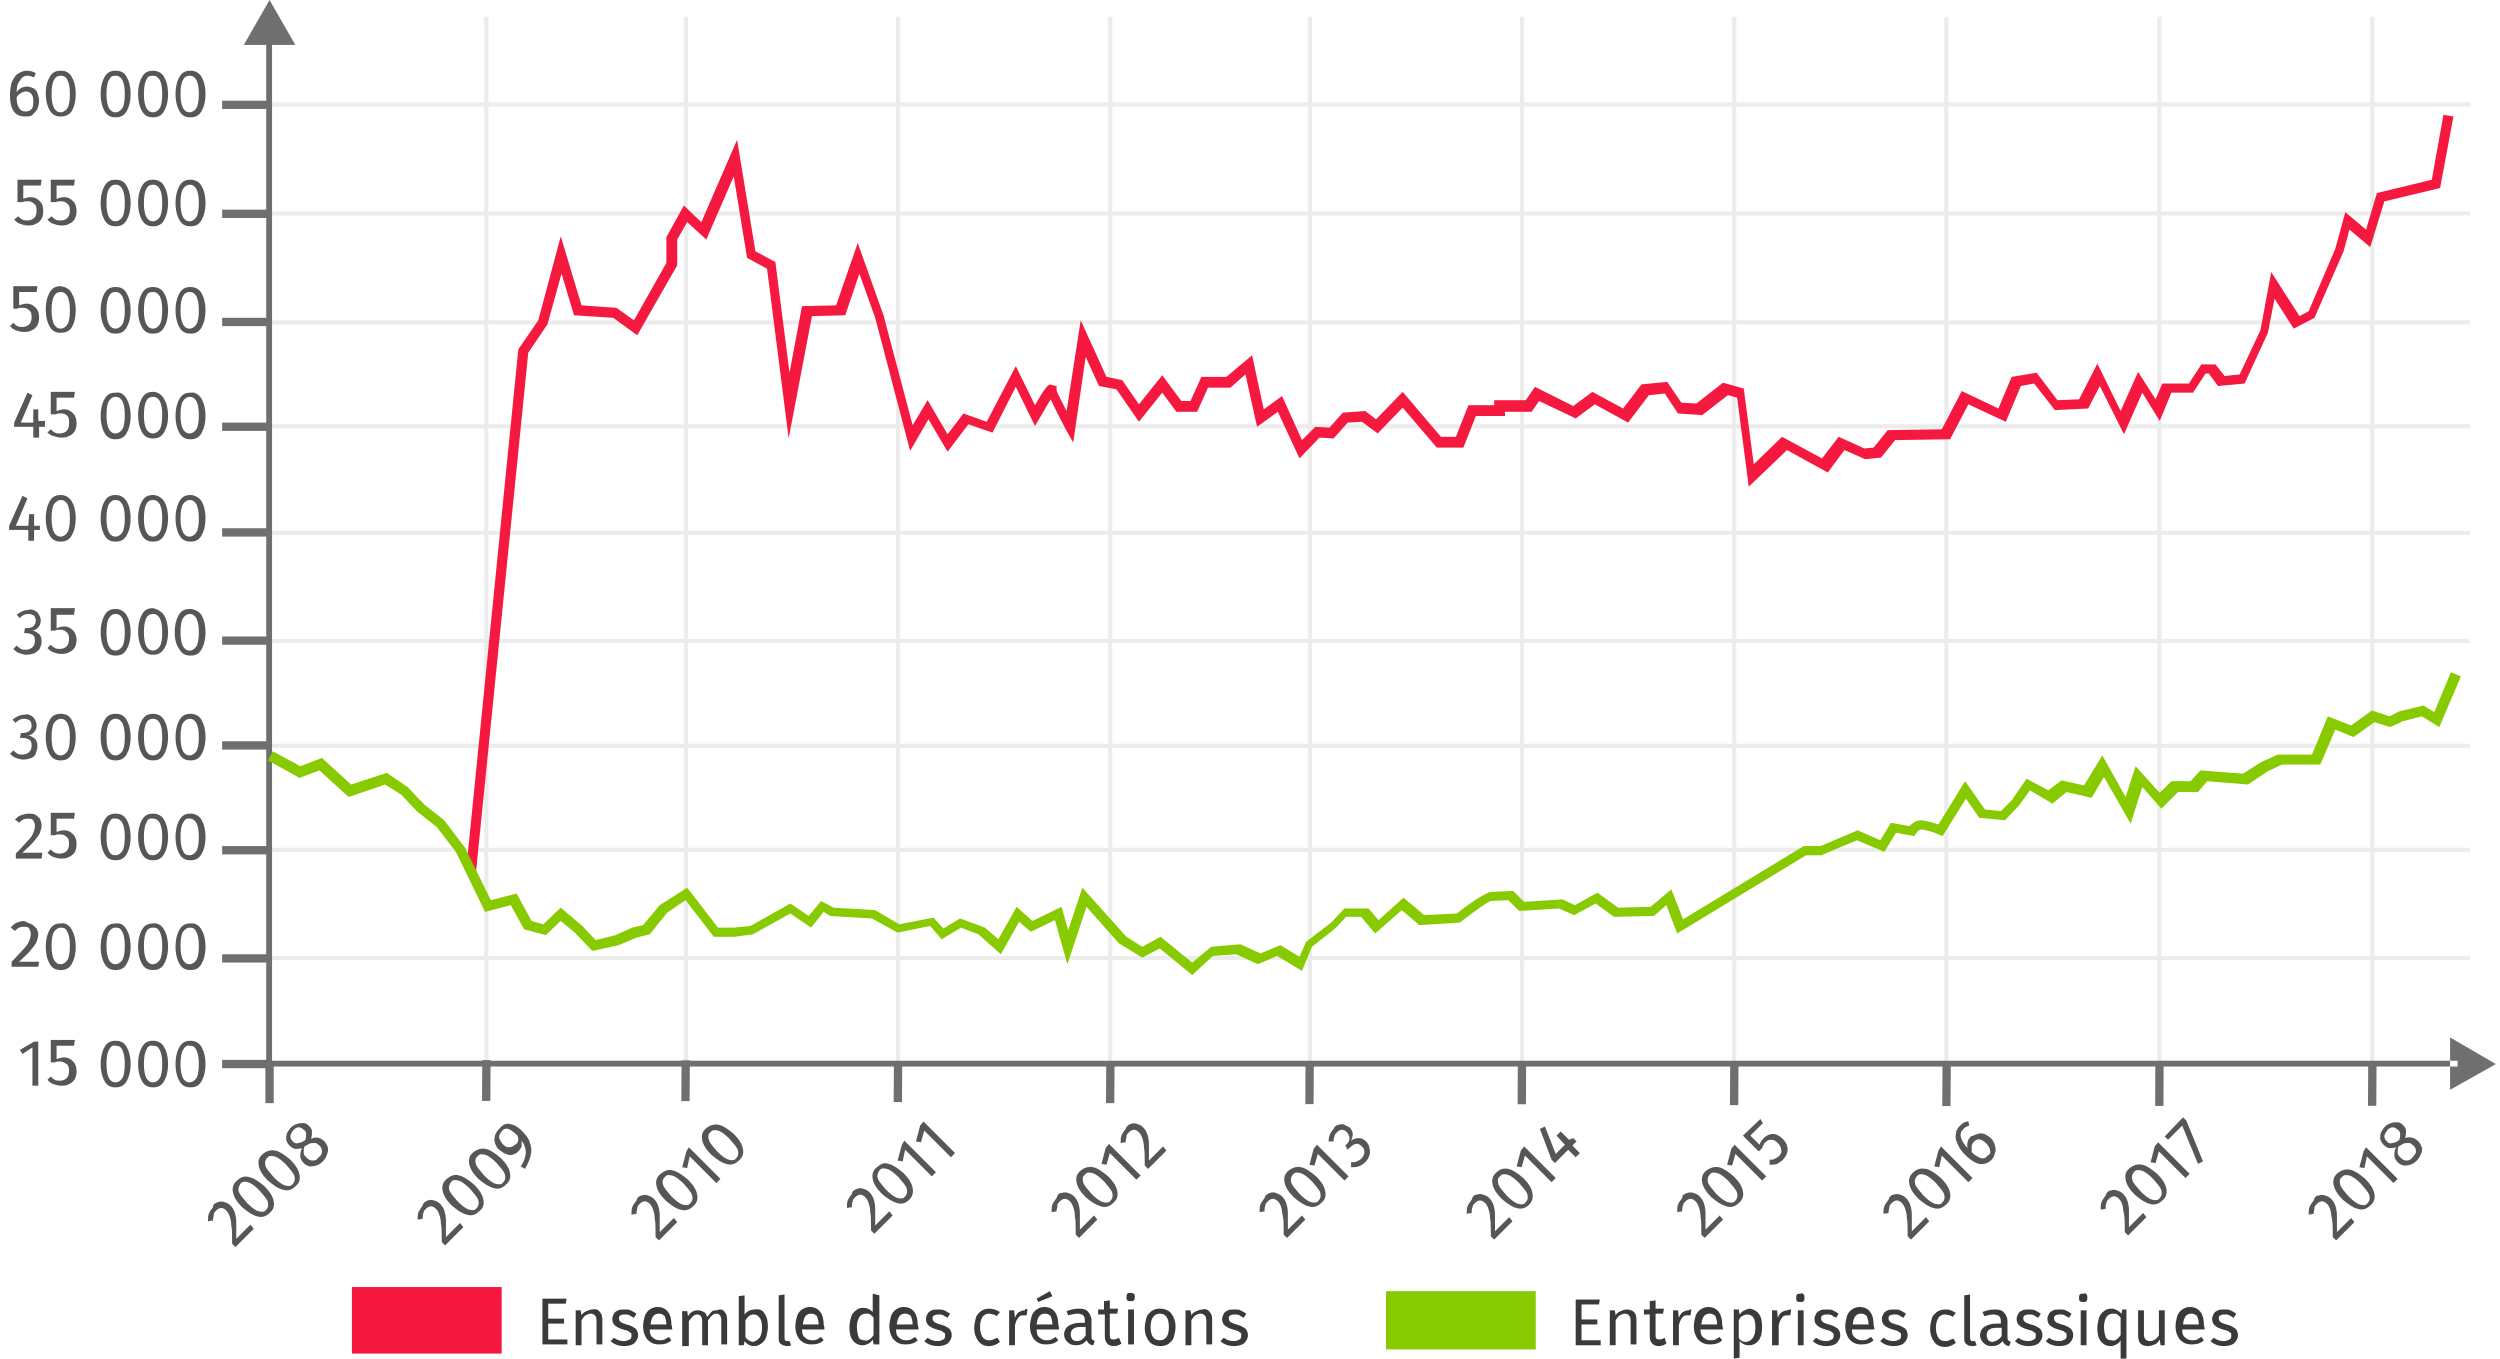 <svg xmlns="http://www.w3.org/2000/svg" viewBox="0 0 300.5 163.3" enable-background="new 0 0 300.5 163.3"><style type="text/css">.st0{fill:#ECECED;} .st1{fill:#565655;} .st2{fill:#6E6F6E;} .st3{fill:#F51940;} .st4{fill:#3A3A39;} .st5{fill:#87CA00;}</style><path d="M58.2 2h.5v125.8h-.5zM82.2 2h.5v125.8h-.5zM107.7 2h.5v125.8h-.5zM133.2 2h.5v125.8h-.5zM157.2 2h.5v125.8h-.5zM182.7 2h.5v125.8h-.5zM208.2 2h.5v125.8h-.5zM233.7 2h.5v125.8h-.5zM259.3 2h.5v125.8h-.5zM284.9 2h.5v125.8h-.5zM32.4 114.9h264.5v.5H32.4zM32.4 101.9h264.5v.5H32.4zM32.4 89.4h264.5v.5H32.4zM32.4 76.8h264.5v.5H32.4zM32.4 63.8h264.5v.5H32.4zM32.4 51h264.5v.5H32.4zM32.4 38.5h264.5v.5H32.4zM32.4 25.4h264.5v.5H32.4zM32.4 12.3h264.5v.5H32.4z" class="st0"/><path d="M4.6 125.1v5.4h-.7v-4.6l-1.2.8-.3-.5 1.7-1h.5zM8.9 125.7H6.8v1.6c.3-.1.6-.2.9-.2.5 0 .8.2 1.1.5.3.3.4.7.4 1.2 0 .4-.1.7-.2.9-.2.3-.4.5-.7.6-.3.2-.6.2-1 .2-.3 0-.6-.1-.9-.2s-.5-.3-.7-.5l.4-.4c.2.2.3.3.5.4.2.1.4.1.6.1.3 0 .6-.1.8-.3s.3-.5.3-.9-.1-.7-.3-.8-.4-.3-.7-.3c-.1 0-.3 0-.4 0-.1 0-.2.1-.4.1h-.4V125H9l-.1.7zM15.2 125.8c.3.5.5 1.2.5 2.1 0 .9-.2 1.6-.5 2.1s-.7.7-1.3.7c-.6 0-1-.2-1.3-.7-.3-.5-.5-1.2-.5-2.1 0-.9.2-1.6.5-2.1s.7-.7 1.3-.7c.6 0 1 .2 1.3.7zm-2.1.4c-.2.3-.3.9-.3 1.7 0 .8.1 1.3.3 1.7.2.3.4.5.8.5.3 0 .6-.2.8-.5.2-.3.3-.9.3-1.7 0-.8-.1-1.3-.3-1.7s-.4-.5-.8-.5c-.4-.1-.6.1-.8.5zM19.7 125.8c.3.5.5 1.2.5 2.1 0 .9-.2 1.6-.5 2.1s-.7.7-1.3.7c-.6 0-1-.2-1.3-.7-.3-.5-.5-1.2-.5-2.1 0-.9.2-1.6.5-2.1s.7-.7 1.3-.7c.5 0 1 .2 1.3.7zm-2.1.4c-.2.3-.3.9-.3 1.7 0 .8.1 1.3.3 1.7.2.3.4.5.8.5.3 0 .6-.2.8-.5.2-.3.3-.9.3-1.7 0-.8-.1-1.3-.3-1.7s-.4-.5-.8-.5c-.4-.1-.7.1-.8.5zM24.2 125.8c.3.5.5 1.2.5 2.1 0 .9-.2 1.6-.5 2.1s-.7.7-1.3.7c-.6 0-1-.2-1.3-.7-.3-.5-.5-1.2-.5-2.1 0-.9.2-1.6.5-2.1s.7-.7 1.3-.7c.5 0 1 .2 1.3.7zm-2.2.4c-.2.3-.3.9-.3 1.7 0 .8.1 1.3.3 1.7.2.3.4.5.8.5.3 0 .6-.2.8-.5.2-.3.3-.9.3-1.7 0-.8-.1-1.3-.3-1.7s-.4-.5-.8-.5c-.3-.1-.6.1-.8.5zM3.8 111.1c.2.1.4.3.6.5.1.2.2.5.2.7 0 .3-.1.6-.2.9s-.4.6-.7 1-.8.8-1.4 1.4h2.4l-.1.6H1.4v-.6c.7-.7 1.2-1.3 1.5-1.6.3-.3.5-.6.6-.9s.2-.5.2-.8c0-.3-.1-.5-.2-.7s-.4-.2-.6-.2c-.2 0-.4 0-.6.1s-.3.2-.5.4l-.5-.4c.2-.3.5-.5.7-.6.3-.1.6-.2.9-.2.4.2.6.3.9.4zM8.6 111.7c.3.5.5 1.2.5 2.1 0 .9-.2 1.6-.5 2.1s-.7.7-1.3.7c-.6 0-1-.2-1.3-.7-.3-.5-.5-1.2-.5-2.1 0-.9.2-1.6.5-2.1s.7-.7 1.3-.7c.6-.1 1 .2 1.3.7zm-2.1.3c-.2.3-.3.9-.3 1.7 0 .8.1 1.3.3 1.7.2.3.4.5.8.5.3 0 .6-.2.8-.5.2-.3.3-.9.3-1.7 0-.8-.1-1.3-.3-1.7s-.4-.5-.8-.5c-.3 0-.6.2-.8.5zM15.2 111.7c.3.5.5 1.2.5 2.1 0 .9-.2 1.6-.5 2.1s-.7.7-1.3.7c-.6 0-1-.2-1.3-.7-.3-.5-.5-1.2-.5-2.1 0-.9.2-1.6.5-2.1s.7-.7 1.3-.7c.6-.1 1 .2 1.3.7zm-2.1.3c-.2.3-.3.9-.3 1.7 0 .8.1 1.3.3 1.7.2.3.4.5.8.5.3 0 .6-.2.8-.5.2-.3.3-.9.3-1.7 0-.8-.1-1.3-.3-1.7s-.4-.5-.8-.5-.6.2-.8.5zM19.7 111.7c.3.5.5 1.2.5 2.1 0 .9-.2 1.6-.5 2.1s-.7.7-1.3.7c-.6 0-1-.2-1.3-.7-.3-.5-.5-1.2-.5-2.1 0-.9.2-1.6.5-2.1s.7-.7 1.3-.7c.5-.1 1 .2 1.3.7zm-2.1.3c-.2.3-.3.9-.3 1.7 0 .8.1 1.3.3 1.7.2.3.4.5.8.5.3 0 .6-.2.8-.5.2-.3.3-.9.3-1.7 0-.8-.1-1.3-.3-1.7s-.4-.5-.8-.5-.7.2-.8.5zM24.2 111.7c.3.5.5 1.2.5 2.1 0 .9-.2 1.6-.5 2.1s-.7.7-1.3.7c-.6 0-1-.2-1.3-.7-.3-.5-.5-1.2-.5-2.1 0-.9.2-1.6.5-2.1s.7-.7 1.3-.7c.5-.1 1 .2 1.3.7zm-2.2.3c-.2.3-.3.9-.3 1.7 0 .8.1 1.3.3 1.7.2.3.4.5.8.5.3 0 .6-.2.8-.5.2-.3.3-.9.3-1.7 0-.8-.1-1.3-.3-1.7s-.4-.5-.8-.5c-.3 0-.6.2-.8.5zM4.2 97.9c.2.1.4.3.6.5.1.3.2.5.2.8 0 .3-.1.6-.2.9-.1.3-.4.6-.7 1s-.8.8-1.4 1.4h2.4l-.1.7H1.9v-.6c.7-.7 1.2-1.3 1.5-1.6s.5-.6.6-.9c.1-.3.2-.5.2-.8 0-.3-.1-.5-.2-.7-.2-.2-.4-.2-.6-.2-.2 0-.4 0-.6.1s-.3.2-.5.4l-.5-.4c.2-.2.4-.4.7-.5.3-.1.6-.2.9-.2.3 0 .6 0 .8.1zM8.9 98.4H6.8v1.6c.3-.1.6-.2.9-.2.5 0 .8.2 1.1.5.3.3.4.7.4 1.2 0 .4-.1.7-.2.9s-.4.5-.7.6c-.3.2-.6.2-1 .2-.3 0-.6-.1-.9-.2-.3-.1-.5-.3-.7-.5l.4-.4c.2.2.3.3.5.4.2.1.4.1.6.1.3 0 .6-.1.8-.3.2-.2.3-.5.3-.9s-.1-.7-.3-.8c-.2-.2-.4-.3-.7-.3-.1 0-.3 0-.4 0-.1 0-.2.1-.4.1h-.4v-2.7H9l-.1.7zM15.2 98.5c.3.5.5 1.2.5 2.1 0 .9-.2 1.6-.5 2.1s-.7.7-1.3.7c-.6 0-1-.2-1.3-.7-.3-.5-.5-1.2-.5-2.1 0-.9.2-1.6.5-2.1s.7-.7 1.3-.7c.6 0 1 .2 1.3.7zm-2.1.4c-.2.3-.3.9-.3 1.7 0 .8.1 1.3.3 1.7s.4.5.8.5c.3 0 .6-.2.8-.5s.3-.9.3-1.7c0-.8-.1-1.3-.3-1.7-.2-.3-.4-.5-.8-.5-.4-.1-.6.1-.8.5zM19.7 98.5c.3.5.5 1.2.5 2.1 0 .9-.2 1.6-.5 2.1s-.7.7-1.3.7c-.6 0-1-.2-1.3-.7-.3-.5-.5-1.2-.5-2.1 0-.9.2-1.6.5-2.1s.7-.7 1.3-.7c.5 0 1 .2 1.3.7zm-2.1.4c-.2.3-.3.9-.3 1.7 0 .8.1 1.3.3 1.7s.4.5.8.5c.3 0 .6-.2.8-.5s.3-.9.3-1.7c0-.8-.1-1.3-.3-1.7-.2-.3-.4-.5-.8-.5-.4-.1-.7.1-.8.5zM24.2 98.5c.3.5.5 1.2.5 2.1 0 .9-.2 1.6-.5 2.1s-.7.7-1.3.7c-.6 0-1-.2-1.3-.7-.3-.5-.5-1.2-.5-2.1 0-.9.2-1.6.5-2.1s.7-.7 1.3-.7c.5 0 1 .2 1.3.7zm-2.2.4c-.2.3-.3.9-.3 1.7 0 .8.1 1.3.3 1.7s.4.5.8.5c.3 0 .6-.2.8-.5s.3-.9.3-1.7c0-.8-.1-1.3-.3-1.7-.2-.3-.4-.5-.8-.5-.3-.1-.6.1-.8.5zM3.7 86c.2.1.4.3.5.5.1.2.2.4.2.7 0 .3-.1.6-.3.8-.2.2-.4.4-.8.4.4 0 .6.2.9.4.2.2.3.5.3.9 0 .3-.1.6-.2.8 0 .3-.3.5-.5.6-.3.1-.6.2-1 .2-.3 0-.6-.1-.9-.2-.3-.1-.5-.3-.7-.5l.4-.4c.2.2.4.3.5.4.2.1.4.1.6.1.3 0 .6-.1.8-.3.2-.2.3-.4.3-.8s-.1-.6-.3-.7c-.2-.1-.4-.2-.8-.2h-.3l.1-.6h.3c.3 0 .5-.1.7-.2.2-.2.3-.4.3-.7 0-.3-.1-.4-.2-.6-.2-.1-.4-.2-.6-.2-.2 0-.4 0-.6.1-.2.1-.4.2-.5.4l-.4-.4c.5-.4 1-.6 1.5-.6.2-.1.5 0 .7.1zM8.6 86.5c.3.5.5 1.2.5 2.1s-.2 1.6-.5 2.1-.7.7-1.3.7c-.6 0-1-.2-1.3-.7-.3-.5-.5-1.2-.5-2.1s.2-1.6.5-2.1.7-.7 1.3-.7c.6 0 1 .2 1.3.7zm-2.1.4c-.2.3-.3.9-.3 1.7s.1 1.3.3 1.7c.2.3.4.5.8.5.3 0 .6-.2.8-.5.2-.3.3-.9.3-1.7 0-.8-.1-1.3-.3-1.7-.2-.3-.4-.5-.8-.5-.3 0-.6.2-.8.5zM15.2 86.5c.3.5.5 1.2.5 2.1s-.2 1.6-.5 2.1-.7.7-1.3.7c-.6 0-1-.2-1.3-.7-.3-.5-.5-1.2-.5-2.1s.2-1.6.5-2.1.7-.7 1.3-.7c.6 0 1 .2 1.3.7zm-2.1.4c-.2.3-.3.9-.3 1.7s.1 1.3.3 1.7c.2.3.4.5.8.5.3 0 .6-.2.8-.5.2-.3.3-.9.3-1.7 0-.8-.1-1.3-.3-1.7-.2-.3-.4-.5-.8-.5s-.6.2-.8.5zM19.7 86.5c.3.5.5 1.2.5 2.1s-.2 1.6-.5 2.1-.7.7-1.3.7c-.6 0-1-.2-1.3-.7-.3-.5-.5-1.2-.5-2.1s.2-1.6.5-2.1.7-.7 1.3-.7c.5 0 1 .2 1.3.7zm-2.1.4c-.2.3-.3.9-.3 1.7s.1 1.3.3 1.7c.2.3.4.5.8.5.3 0 .6-.2.8-.5.2-.3.3-.9.3-1.7 0-.8-.1-1.3-.3-1.7-.2-.3-.4-.5-.8-.5s-.7.2-.8.5zM24.2 86.5c.3.5.5 1.2.5 2.1s-.2 1.6-.5 2.1-.7.7-1.3.7c-.6 0-1-.2-1.3-.7-.3-.5-.5-1.2-.5-2.1s.2-1.6.5-2.1.7-.7 1.3-.7c.5 0 1 .2 1.3.7zm-2.2.4c-.2.3-.3.9-.3 1.7s.1 1.3.3 1.7c.2.3.4.5.8.5.3 0 .6-.2.8-.5.2-.3.3-.9.3-1.7 0-.8-.1-1.3-.3-1.7-.2-.3-.4-.5-.8-.5-.3 0-.6.2-.8.5zM4.2 73.4c.2.1.4.3.5.5.1.2.2.4.2.7 0 .3-.1.6-.3.8-.2.2-.4.4-.8.4.4 0 .6.2.9.4.2.2.3.5.3.9 0 .3-.1.6-.2.8-.1.3-.4.4-.6.6-.3.1-.6.2-1 .2-.3 0-.6-.1-.9-.2-.3-.1-.5-.3-.7-.5l.4-.4c.2.2.4.3.5.4.2.1.4.1.6.1.3 0 .6-.1.8-.3.2-.2.3-.4.3-.8s-.1-.6-.3-.7c-.2-.1-.4-.2-.8-.2h-.2l.1-.6h.3c.3 0 .5-.1.7-.2.2-.2.3-.4.3-.7 0-.3-.1-.4-.2-.6-.2-.1-.4-.2-.6-.2-.2 0-.4 0-.6.1-.2.1-.4.2-.5.4l-.4-.4c.5-.4 1-.6 1.5-.6.2-.1.5 0 .7.1zM8.9 73.9H6.8v1.6c.3-.1.6-.2.9-.2.5 0 .8.2 1.1.5.2.2.4.6.4 1.1 0 .4-.1.7-.2.9-.2.3-.4.5-.7.6-.3.2-.6.2-1 .2-.3 0-.6-.1-.9-.2-.3-.1-.5-.3-.7-.5l.4-.4c.2.2.3.3.5.4s.4.1.6.1c.3 0 .6-.1.8-.3.2-.2.3-.5.3-.9s-.1-.7-.3-.8c-.2-.2-.4-.3-.7-.3-.1 0-.3 0-.4 0-.1 0-.2.1-.4.1h-.4v-2.7H9l-.1.8zM15.2 73.9c.3.5.5 1.2.5 2.1s-.2 1.6-.5 2.1-.7.7-1.3.7c-.6 0-1-.2-1.3-.7-.3-.5-.5-1.2-.5-2.1s.2-1.6.5-2.1.7-.7 1.3-.7c.6 0 1 .3 1.3.7zm-2.1.4c-.2.3-.3.9-.3 1.7s.1 1.3.3 1.7c.2.3.4.5.8.5.3 0 .6-.2.8-.5.2-.3.3-.9.3-1.7 0-.8-.1-1.3-.3-1.7-.2-.3-.4-.5-.8-.5s-.6.2-.8.5zM19.7 73.9c.3.5.5 1.2.5 2.1s-.2 1.6-.5 2c-.3.5-.7.7-1.3.7-.6 0-1-.2-1.3-.7-.3-.5-.5-1.2-.5-2.1s.2-1.6.5-2.1.7-.7 1.3-.7c.5.1 1 .4 1.3.8zm-2.1.4c-.2.3-.3.9-.3 1.7s.1 1.3.3 1.7c.2.3.4.5.8.5.3 0 .6-.2.8-.5.2-.3.3-.9.3-1.7 0-.8-.1-1.3-.3-1.7-.2-.3-.4-.5-.8-.5s-.7.2-.8.5zM24.2 73.9c.3.5.5 1.2.5 2.1s-.2 1.6-.5 2.1-.7.7-1.3.7c-.6 0-1-.2-1.3-.7-.4-.5-.6-1.2-.6-2.1s.2-1.6.5-2.1.7-.7 1.3-.7c.6 0 1.1.3 1.4.7zm-2.2.4c-.2.3-.3.9-.3 1.7s.1 1.3.3 1.7c.2.3.4.5.8.5.3 0 .6-.2.8-.5.2-.3.3-.9.3-1.7 0-.8-.1-1.3-.3-1.7-.2-.3-.4-.5-.8-.5-.3 0-.6.2-.8.5zM4.8 63.1v.6h-.7V65h-.7v-1.3H1.1v-.5l1.6-3.6.6.3-1.4 3.3h1.5l.1-1.4h.6v1.4h.7zM8.6 60.2c.3.5.5 1.2.5 2.1s-.2 1.6-.5 2.1-.7.7-1.3.7c-.6 0-1-.2-1.3-.7-.3-.5-.5-1.2-.5-2.1s.2-1.6.5-2.1.7-.7 1.3-.7c.6 0 1 .3 1.3.7zm-2.1.4c-.2.3-.3.9-.3 1.7s.1 1.3.3 1.7c.2.3.4.5.8.5.3 0 .6-.2.8-.5.2-.3.3-.9.3-1.7 0-.8-.1-1.3-.3-1.7-.2-.3-.4-.5-.8-.5-.3 0-.6.2-.8.5zM15.2 60.2c.3.5.5 1.2.5 2.1s-.2 1.6-.5 2.1-.7.7-1.3.7c-.6 0-1-.2-1.3-.7-.3-.5-.5-1.2-.5-2.1s.2-1.6.5-2.1.7-.7 1.3-.7c.6 0 1 .3 1.3.7zm-2.1.4c-.2.3-.3.9-.3 1.7s.1 1.3.3 1.7c.2.3.4.5.8.5.3 0 .6-.2.8-.5.2-.3.3-.9.3-1.7 0-.8-.1-1.3-.3-1.7-.2-.3-.4-.5-.8-.5s-.6.2-.8.5zM19.7 60.2c.3.5.5 1.2.5 2.1s-.2 1.6-.5 2.1-.7.7-1.3.7c-.6 0-1-.2-1.3-.7-.3-.5-.5-1.2-.5-2.1s.2-1.6.5-2.1.7-.7 1.3-.7c.5 0 1 .3 1.3.7zm-2.1.4c-.2.3-.3.9-.3 1.7s.1 1.3.3 1.7c.2.3.4.5.8.5.3 0 .6-.2.8-.5.2-.3.3-.9.3-1.7 0-.8-.1-1.3-.3-1.7-.2-.3-.4-.5-.8-.5s-.7.2-.8.5zM24.2 60.2c.3.5.5 1.2.5 2.1s-.2 1.6-.5 2.1-.7.7-1.3.7c-.6 0-1-.2-1.3-.7-.3-.5-.5-1.2-.5-2.1s.2-1.6.5-2.1.7-.7 1.3-.7c.5 0 1 .3 1.3.7zm-2.2.4c-.2.3-.3.9-.3 1.7s.1 1.3.3 1.7c.2.3.4.5.8.5.3 0 .6-.2.8-.5.2-.3.3-.9.3-1.7 0-.8-.1-1.3-.3-1.7-.2-.3-.4-.5-.8-.5-.3 0-.6.2-.8.5zM5.4 50.7v.6h-.7v1.3H4v-1.3H1.7v-.5l1.6-3.6.6.3-1.4 3.3H4v-1.6h.6v1.4h.8zM8.9 47.8H6.8v1.6c.3-.1.6-.2.9-.2.5 0 .8.2 1.1.5.3.3.4.7.4 1.2 0 .4-.1.7-.2.9-.2.3-.4.5-.7.6-.3.2-.6.2-1 .2-.3 0-.6-.1-.9-.2-.2 0-.4-.2-.7-.4l.4-.4c.2.2.3.3.5.4s.4.1.6.1c.3 0 .6-.1.8-.3.2-.2.3-.5.3-.9s0-.7-.2-.9c-.2-.2-.4-.3-.7-.3-.1 0-.3 0-.4 0-.1 0-.2.1-.4.1h-.5v-2.7H9l-.1.7zM15.2 47.9c.3.5.5 1.2.5 2.1s-.2 1.6-.5 2.1-.7.7-1.3.7c-.6 0-1-.2-1.3-.7-.3-.5-.5-1.2-.5-2.1s.2-1.6.5-2.1.7-.7 1.3-.7c.6-.1 1 .2 1.3.7zm-2.1.3c-.2.3-.3.9-.3 1.7s.1 1.3.3 1.7c.2.3.4.5.8.5.3 0 .6-.2.8-.5.2-.3.3-.9.3-1.7 0-.8-.1-1.3-.3-1.7-.2-.3-.4-.5-.8-.5s-.6.2-.8.5zM19.7 47.9c.3.5.5 1.2.5 2.1s-.2 1.5-.5 2-.7.7-1.3.7c-.6 0-1-.2-1.3-.7-.3-.5-.5-1.2-.5-2.1s.2-1.6.5-2.1.7-.7 1.3-.7c.5 0 1 .3 1.3.8zm-2.1.3c-.2.3-.3.9-.3 1.7s.1 1.3.3 1.7c.2.3.4.5.8.5.3 0 .6-.2.8-.5.2-.3.3-.9.3-1.7 0-.8-.1-1.3-.3-1.7-.2-.3-.4-.5-.8-.5s-.7.2-.8.5zM24.2 47.9c.3.5.5 1.2.5 2.1s-.2 1.6-.5 2.1-.7.7-1.3.7c-.6 0-1-.2-1.3-.7-.3-.5-.5-1.2-.5-2.1s.2-1.6.5-2.1.7-.7 1.3-.7c.5-.1 1 .2 1.3.7zm-2.2.3c-.2.3-.3.9-.3 1.7s.1 1.3.3 1.7c.2.3.4.5.8.5.3 0 .6-.2.8-.5.2-.3.3-.9.3-1.7 0-.8-.1-1.3-.3-1.7-.2-.3-.4-.5-.8-.5-.3 0-.6.2-.8.5zM4.4 35.1H2.3v1.6c.3-.1.6-.2.9-.2.5 0 .8.2 1.1.5.3.3.4.7.4 1.2 0 .4-.1.7-.2.9-.2.3-.4.5-.7.6-.3.2-.6.2-1 .2-.3 0-.6-.1-.9-.2-.3-.1-.5-.3-.7-.5l.4-.4c.2.2.3.3.5.4s.4.1.6.1c.3 0 .6-.1.8-.3.2-.2.3-.5.3-.9s-.1-.7-.3-.8c-.2-.2-.4-.3-.7-.3-.1 0-.3 0-.4 0-.1 0-.2.1-.4.1h-.4v-2.7h2.9l-.1.7zM8.6 35.2c.3.5.5 1.2.5 2.1s-.2 1.6-.5 2.1c-.3.4-.7.6-1.3.6-.6 0-1-.2-1.3-.7-.3-.5-.5-1.2-.5-2.1s.2-1.6.5-2.1.7-.7 1.3-.7c.6.1 1 .3 1.3.8zm-2.1.4c-.2.3-.3.9-.3 1.7s.1 1.3.3 1.7c.2.3.4.5.8.5.3 0 .6-.2.8-.5.2-.3.3-.9.3-1.7 0-.8-.1-1.3-.3-1.7-.2-.3-.4-.5-.8-.5-.3 0-.6.1-.8.5zM15.2 35.2c.3.5.5 1.2.5 2.1s-.2 1.6-.5 2.1-.7.7-1.3.7c-.6 0-1-.2-1.3-.7-.3-.5-.5-1.2-.5-2.1s.2-1.6.5-2.1.7-.7 1.3-.7c.6 0 1 .2 1.3.7zm-2.1.4c-.2.3-.3.9-.3 1.7s.1 1.3.3 1.7c.2.3.4.5.8.5.3 0 .6-.2.8-.5.2-.3.3-.9.3-1.7 0-.8-.1-1.3-.3-1.7-.2-.3-.4-.5-.8-.5s-.6.1-.8.5zM19.7 35.2c.3.5.5 1.2.5 2.1s-.2 1.6-.5 2.1-.7.7-1.3.7c-.6 0-1-.2-1.3-.7-.3-.5-.5-1.2-.5-2.1s.2-1.6.5-2.1.7-.7 1.3-.7c.5 0 1 .2 1.3.7zm-2.1.4c-.2.3-.3.9-.3 1.7s.1 1.3.3 1.7c.2.3.4.5.8.5.3 0 .6-.2.8-.5.2-.3.3-.9.3-1.7 0-.8-.1-1.3-.3-1.7-.2-.3-.4-.5-.8-.5s-.7.1-.8.5zM24.2 35.2c.3.5.5 1.2.5 2.1s-.2 1.6-.5 2.1-.7.7-1.3.7c-.6 0-1-.2-1.3-.7-.3-.5-.5-1.2-.5-2.1s.2-1.6.5-2.1.7-.7 1.3-.7c.5 0 1 .2 1.3.7zm-2.2.4c-.2.3-.3.9-.3 1.7s.1 1.3.3 1.7c.2.3.4.5.8.5.3 0 .6-.2.8-.5.2-.3.3-.9.3-1.7 0-.8-.1-1.3-.3-1.7-.2-.3-.4-.5-.8-.5-.3 0-.6.1-.8.5zM4.9 22.3H2.8v1.6c.3-.1.6-.2.9-.2.5 0 .8.2 1.1.5.3.3.4.7.4 1.2 0 .4-.1.7-.2.9-.2.3-.4.5-.7.6-.3.2-.6.2-1 .2-.3 0-.6-.1-.9-.2-.3-.1-.5-.3-.7-.5l.5-.4c.2.2.3.3.5.4s.4.1.6.1c.3 0 .6-.1.8-.3.2-.2.3-.5.3-.9s-.1-.7-.3-.8c-.2-.2-.4-.3-.7-.3-.1 0-.3 0-.4 0-.1 0-.2.1-.4.1h-.5v-2.7H5l-.1.7zM8.9 22.3H6.8v1.6c.3-.1.6-.2.9-.2.5 0 .8.2 1.1.5.3.3.4.7.4 1.2 0 .4-.1.7-.2.9-.2.3-.4.5-.7.6-.3.2-.6.2-1 .2-.3 0-.6-.1-.9-.2-.3-.1-.5-.3-.7-.5l.5-.4c.2.2.3.3.5.4s.4.1.6.1c.3 0 .6-.1.8-.3.2-.2.3-.5.3-.9s-.1-.7-.3-.8c-.2-.2-.4-.3-.7-.3-.1 0-.3 0-.4 0-.1 0-.2.1-.4.1h-.5v-2.7H9l-.1.7zM15.2 22.3c.3.5.5 1.2.5 2.1s-.2 1.6-.5 2.1-.7.7-1.3.7c-.6 0-1-.2-1.3-.7-.3-.5-.5-1.2-.5-2.1s.2-1.6.5-2.1.7-.7 1.3-.7c.6 0 1 .2 1.3.7zm-2.1.4c-.2.3-.3.9-.3 1.7s.1 1.3.3 1.7c.2.3.4.5.8.5.3 0 .6-.2.8-.5.2-.3.3-.9.3-1.7 0-.8-.1-1.3-.3-1.7-.2-.3-.4-.5-.8-.5s-.6.2-.8.5zM19.7 22.3c.3.5.5 1.2.5 2.1s-.2 1.6-.5 2.1-.7.7-1.3.7c-.6 0-1-.2-1.3-.7-.3-.5-.5-1.2-.5-2.1s.2-1.6.5-2.1.7-.7 1.3-.7c.5 0 1 .2 1.3.7zm-2.1.4c-.2.3-.3.9-.3 1.7s.1 1.3.3 1.7c.2.3.4.5.8.5.3 0 .6-.2.8-.5.2-.3.3-.9.3-1.7 0-.8-.1-1.3-.3-1.7-.2-.3-.4-.5-.8-.5s-.7.2-.8.5zM24.2 22.3c.3.5.5 1.2.5 2.1s-.2 1.6-.5 2.1-.7.7-1.3.7c-.6 0-1-.2-1.3-.7-.3-.5-.5-1.2-.5-2.1s.2-1.6.5-2.1.7-.7 1.3-.7c.5 0 1 .2 1.3.7zm-2.2.4c-.2.3-.3.9-.3 1.7s.1 1.3.3 1.7c.2.3.4.5.8.5.3 0 .6-.2.8-.5.2-.3.3-.9.3-1.7 0-.8-.1-1.3-.3-1.7-.2-.3-.4-.5-.8-.5-.3 0-.6.2-.8.5zM26.2 144.5c.3-.1.5-.1.8 0 .3.1.5.2.7.4.2.2.4.5.5.8.1.3.2.7.2 1.2s0 1.1 0 2l1.7-1.7.4.5-2.2 2.2-.4-.4c0-1 0-1.8-.1-2.2 0-.5-.1-.8-.2-1.1-.1-.3-.2-.5-.4-.7-.2-.2-.4-.3-.6-.3-.2 0-.4.1-.6.3-.2.2-.3.3-.3.5s-.1.4-.1.7l-.6.1c0-.3 0-.7.1-.9.1-.3.3-.5.5-.8 0-.4.3-.5.6-.6zM30 141.5c.5.1 1.1.5 1.8 1.1.6.6 1 1.2 1.1 1.8.1.5 0 1-.5 1.4-.4.4-.9.6-1.5.4-.5-.1-1.1-.5-1.8-1.1-.6-.6-1-1.2-1.1-1.8-.1-.5 0-1 .5-1.4.4-.4.9-.6 1.5-.4zm-1.3 1.7c.1.4.5.8 1 1.4.5.5 1 .9 1.4 1 .4.1.7.1.9-.2.2-.2.3-.5.2-.9s-.5-.8-1-1.4c-.5-.5-1-.9-1.4-1-.4-.1-.7-.1-.9.2-.2.3-.3.6-.2.9zM33.1 138.3c.5.1 1.1.5 1.8 1.1.6.6 1 1.2 1.1 1.8s0 1-.5 1.4c-.4.4-.9.6-1.5.4-.5-.1-1.1-.5-1.8-1.1-.6-.6-1-1.2-1.1-1.8-.1-.5 0-1 .5-1.4.5-.4 1-.5 1.5-.4zm-1.2 1.8c.1.4.5.8 1 1.4.5.5 1 .9 1.4 1 .4.1.7.1.9-.2.2-.2.3-.5.2-.9-.1-.4-.5-.8-1-1.4-.5-.5-1-.9-1.4-1-.4-.1-.7-.1-.9.2-.2.2-.3.5-.2.9zM39 137.2c.2.2.3.5.4.7.1.3 0 .6-.1.9-.1.3-.3.6-.5.8-.3.3-.5.4-.8.5s-.6.1-.8.1c-.3-.1-.5-.2-.7-.4-.2-.2-.4-.5-.4-.8 0-.3 0-.6.2-1-.3.1-.6.1-.8.1-.2 0-.5-.2-.7-.4-.2-.2-.3-.4-.4-.7 0-.3 0-.5.1-.8.1-.2.3-.5.5-.7.2-.2.4-.3.7-.4.2-.1.5-.1.8-.1.3 0 .5.2.7.4.2.2.3.4.3.6 0 .2 0 .5-.1.9.5-.3 1.1-.2 1.6.3zm-4.1-.6c0 .2.1.4.3.6.2.2.4.3.6.2.2 0 .5-.1.8-.3l.1-.1c.1-.3.1-.5.1-.7 0-.2-.1-.4-.3-.5-.2-.2-.4-.3-.6-.3-.2 0-.4.1-.6.3-.3.4-.4.6-.4.8zm3.8 1.8c0-.3-.1-.5-.3-.7-.1-.1-.3-.2-.4-.3-.1 0-.3 0-.5 0s-.4.1-.7.3l-.2.1c-.1.3-.1.5-.1.8 0 .2.2.4.4.6.2.2.4.3.7.3.3 0 .5-.1.7-.4.3-.2.4-.4.4-.7zM51.4 144.3c.3-.1.5-.1.8 0 .3.1.5.2.7.4.2.2.4.5.5.8.1.3.2.7.2 1.2s0 1.1 0 2l1.7-1.7.4.5-2.2 2.2-.4-.4c0-1 0-1.8-.1-2.2 0-.5-.1-.8-.2-1.1-.1-.3-.2-.5-.4-.7-.2-.2-.4-.3-.6-.3s-.4.1-.6.3c-.2.2-.3.3-.3.5-.1.2-.1.4-.1.7l-.6.1c0-.3 0-.7.1-.9s.3-.5.5-.8c.1-.4.4-.5.6-.6zM55.2 141.3c.5.1 1.1.5 1.8 1.1.6.6 1 1.2 1.1 1.8s0 1-.5 1.4c-.4.4-.9.6-1.5.4-.5-.1-1.1-.5-1.8-1.1-.6-.6-1-1.2-1.1-1.8-.1-.5 0-1 .5-1.4.5-.4 1-.6 1.5-.4zM54 143c.1.4.5.8 1 1.4.5.5 1 .9 1.4 1 .4.1.7.1.9-.2.2-.2.3-.5.2-.9-.1-.4-.5-.8-1-1.4-.5-.5-1-.9-1.4-1s-.7-.1-.9.2c-.2.3-.3.6-.2.9zM58.4 138.1c.5.1 1.1.5 1.8 1.1.6.6 1 1.2 1.1 1.8.1.5 0 1-.5 1.4-.4.4-.9.6-1.5.4s-1.1-.5-1.8-1.1c-.6-.6-1-1.2-1.1-1.8-.1-.5 0-1 .5-1.4.5-.4 1-.5 1.5-.4zm-1.2 1.8c.1.4.5.8 1 1.4.5.5 1 .9 1.4 1 .4.1.7.1.9-.2.2-.2.3-.5.2-.9-.1-.4-.5-.8-1-1.4-.5-.5-1-.9-1.4-1-.4-.1-.7-.1-.9.2-.3.2-.3.5-.2.9zM61.3 135.1c.5.1.9.3 1.4.8.5.5.9 1 1 1.5.2.5.2.9.1 1.4-.1.5-.3 1-.7 1.7l-.5-.3c.4-.6.6-1.2.6-1.7s-.2-1-.5-1.4c0 .2 0 .4 0 .7-.1.2-.2.4-.4.6-.2.2-.4.3-.7.4-.3.1-.5 0-.8-.1-.3-.1-.5-.3-.8-.5-.3-.3-.4-.5-.5-.8-.1-.3-.1-.6 0-.9.1-.3.2-.5.5-.8.4-.5.8-.7 1.3-.6zm.9 1.4c-.4-.4-.8-.7-1.1-.8-.3-.1-.6 0-.8.3-.2.2-.3.5-.3.7s.2.5.4.8c.3.3.5.4.8.4.2 0 .5-.1.7-.3.4-.2.5-.6.3-1.1zM77.1 143.7c.3-.1.5-.1.8 0s.5.2.7.4c.2.2.4.5.5.8.1.3.2.7.2 1.2s0 1.1 0 2l1.7-1.7.4.5-2.2 2.2-.4-.4c0-1 0-1.8-.1-2.2 0-.5-.1-.8-.2-1.1-.1-.3-.2-.5-.4-.7-.2-.2-.4-.3-.6-.3-.2 0-.4.1-.6.3-.2.2-.3.3-.3.5s-.1.4-.1.7l-.6.1c0-.3 0-.7.1-.9.1-.3.3-.5.5-.8.1-.4.3-.5.6-.6zM80.9 140.7c.5.1 1.1.5 1.8 1.1.6.6 1 1.2 1.1 1.8.1.5 0 1-.5 1.4-.4.4-.9.6-1.5.4-.5-.1-1.1-.5-1.8-1.1-.6-.6-1-1.2-1.1-1.8-.1-.5 0-1 .5-1.4.5-.4 1-.6 1.5-.4zm-1.2 1.7c.1.4.5.8 1 1.4.5.5 1 .9 1.4 1s.7.1.9-.2c.2-.2.3-.5.2-.9-.1-.4-.5-.8-1-1.4-.5-.5-1-.9-1.4-1s-.7-.1-.9.2c-.3.3-.3.6-.2.9zM82.8 137.9l3.8 3.8-.5.5-3.2-3.2-.3 1.4-.6-.1.5-1.9.3-.5zM86.4 135.2c.5.1 1.1.5 1.8 1.1.6.6 1 1.2 1.1 1.8.1.5 0 1-.5 1.4-.4.4-.9.6-1.5.4-.5-.1-1.1-.5-1.8-1.1-.6-.6-1-1.2-1.1-1.8-.1-.5 0-1 .5-1.4.5-.4 1-.5 1.5-.4zm-1.2 1.8c.1.4.5.8 1 1.4.5.5 1 .9 1.4 1s.7.1.9-.2c.2-.2.3-.5.2-.9s-.5-.8-1-1.4c-.5-.5-1-.9-1.4-1-.4-.1-.7-.1-.9.2-.3.2-.3.5-.2.9zM103 142.9c.3-.1.5-.1.8 0s.5.2.7.4c.2.2.4.5.5.8.1.3.2.7.2 1.2s0 1.1 0 2l1.7-1.7.4.5-2.2 2.2-.4-.4c0-1 0-1.8-.1-2.2 0-.5-.1-.8-.2-1.1-.1-.3-.2-.5-.4-.7-.2-.2-.4-.3-.6-.3s-.4.1-.6.3c-.2.2-.3.3-.3.5-.1.2-.1.4-.1.7l-.6.1c0-.3 0-.7.1-.9.1-.3.3-.5.5-.8 0-.3.3-.5.6-.6zM106.8 139.9c.5.1 1.1.5 1.8 1.1.6.6 1 1.2 1.1 1.8.1.5 0 1-.4 1.4s-.9.6-1.5.4-1.1-.5-1.8-1.1c-.6-.6-1-1.2-1.1-1.8-.1-.5 0-1 .5-1.4s.8-.6 1.4-.4zm-1.3 1.7c.1.4.5.8 1 1.4.5.5 1 .9 1.4 1s.7.1.9-.2c.2-.2.3-.5.2-.9-.1-.4-.5-.8-1-1.4-.5-.5-1-.9-1.4-1s-.7-.1-.9.2c-.2.3-.3.6-.2.9zM108.7 137.1l3.8 3.8-.5.5-3.2-3.2-.3 1.4-.6-.1.5-1.9.3-.5zM111 134.8l3.8 3.8-.5.5-3.2-3.2-.4 1.4-.6-.1.5-1.9.4-.5zM127.6 143.4c.3-.1.5-.1.8 0 .3.1.5.2.7.4.2.2.4.5.5.8.1.3.2.7.2 1.2s0 1.1 0 2l1.7-1.7.4.5-2.2 2.2-.4-.4c0-1 0-1.8-.1-2.2 0-.5-.1-.8-.2-1.1-.1-.3-.2-.5-.4-.7-.2-.2-.4-.3-.6-.3-.2 0-.4.1-.6.3-.2.2-.3.3-.3.5s-.1.4-.1.7l-.6.1c0-.3 0-.7.1-.9.1-.3.3-.5.5-.8.1-.4.3-.6.6-.6zM131.4 140.3c.5.1 1.1.5 1.8 1.1.6.6 1 1.2 1.1 1.8.1.5 0 1-.5 1.4-.4.4-.9.6-1.5.4s-1.1-.5-1.8-1.1c-.6-.6-1-1.2-1.1-1.8-.1-.5 0-1 .5-1.4.5-.4 1-.5 1.5-.4zm-1.2 1.8c.1.4.5.8 1 1.4.5.5 1 .9 1.4 1 .4.1.7.1.9-.2.2-.2.3-.5.2-.9-.1-.4-.5-.8-1-1.4-.5-.5-1-.9-1.4-1-.4-.1-.7-.1-.9.2-.3.2-.3.5-.2.9zM133.3 137.5l3.8 3.8-.5.5-3.2-3.2-.4 1.4-.6-.1.5-1.9.4-.5zM135.9 135.1c.3-.1.5-.1.8 0s.5.2.7.4c.2.2.4.5.5.8.1.3.2.7.2 1.2s0 1.1 0 2l1.7-1.7.4.5-2.2 2.2-.4-.4c0-1 0-1.8-.1-2.2 0-.5-.1-.8-.2-1.1-.1-.3-.2-.5-.4-.7-.2-.2-.4-.3-.6-.3-.2 0-.4.1-.6.3-.2.2-.3.3-.3.5s-.1.4-.1.7l-.6.1c0-.3 0-.7.1-.9.1-.3.3-.5.5-.8.1-.3.3-.5.6-.6zM152.6 143.4c.3-.1.5-.1.8 0 .2.1.5.2.7.4.2.2.4.5.5.8.1.3.2.7.2 1.2s0 1.1 0 2l1.7-1.7.4.5-2.2 2.2-.4-.4c0-1 0-1.8-.1-2.2s-.1-.8-.2-1.1c-.1-.3-.2-.5-.4-.7-.2-.2-.4-.3-.6-.3-.2 0-.4.1-.6.3-.2.2-.3.3-.3.5-.1.2-.1.4-.1.7l-.6.1c0-.3 0-.7.1-.9.1-.3.3-.5.5-.8.1-.4.4-.5.6-.6zM156.4 140.3c.5.1 1.1.5 1.8 1.1.6.6 1 1.2 1.1 1.8.1.6 0 1-.5 1.4-.4.4-.9.6-1.5.4-.5-.1-1.1-.5-1.8-1.1-.6-.6-1-1.2-1.1-1.8-.1-.5 0-1 .5-1.4.5-.4 1-.5 1.5-.4zm-1.2 1.8c.1.4.5.8 1 1.4.5.5 1 .9 1.4 1 .4.1.7.1.9-.2.2-.2.3-.5.2-.9-.1-.4-.5-.8-1-1.4-.5-.5-1-.9-1.4-1-.4-.1-.7-.1-.9.2-.2.2-.3.5-.2.9zM158.3 137.6l3.8 3.8-.5.5-3.2-3.2-.4 1.4-.6-.1.5-1.9.4-.5zM160.9 135.2c.3-.1.5-.1.7 0 .2.1.4.2.6.3.2.2.4.5.4.8 0 .3-.1.6-.2.8.3-.2.6-.3.9-.3s.6.1.9.4c.2.2.4.5.4.8.1.3.1.6 0 .9-.1.3-.3.6-.5.8-.2.2-.5.4-.8.5-.3.1-.6.1-.9.1v-.6c.3 0 .5 0 .7-.1.2-.1.4-.2.5-.3.2-.2.4-.5.4-.8 0-.3-.1-.5-.3-.7-.2-.2-.5-.4-.7-.3-.2 0-.5.2-.7.4l-.3.3-.3-.5.2-.2c.2-.2.3-.4.3-.7 0-.2-.1-.5-.3-.7-.2-.2-.4-.3-.6-.3-.2 0-.4.1-.6.3-.1.1-.3.3-.3.5-.1.2-.1.4-.1.6h-.6c0-.6.2-1.1.6-1.5.1-.3.4-.5.6-.5zM177.5 143.6c.3-.1.5-.1.8 0 .3.1.5.2.7.4.2.2.4.5.5.8.1.3.2.7.2 1.2s0 1.1 0 2l1.7-1.7.4.5-2.2 2.2-.4-.4c0-1 0-1.8-.1-2.2 0-.5-.1-.8-.2-1.1-.1-.3-.2-.5-.4-.7-.2-.2-.4-.3-.6-.3-.2 0-.4.1-.6.3-.2.2-.3.3-.3.5-.1.2-.1.4-.1.7l-.6.1c0-.3 0-.7.1-.9.1-.3.3-.5.5-.8.1-.4.3-.6.6-.6zM181.3 140.5c.5.1 1.1.5 1.8 1.1.6.6 1 1.2 1.1 1.8.1.5 0 1-.4 1.4-.4.4-.9.6-1.5.4-.5-.1-1.1-.5-1.8-1.1-.6-.6-1-1.2-1.1-1.8-.1-.5 0-1 .5-1.4.4-.4.9-.5 1.4-.4zm-1.2 1.8c.1.4.5.8 1 1.4.5.5 1 .9 1.4 1s.7.1.9-.2c.2-.2.3-.5.2-.9s-.5-.8-1-1.4c-.5-.5-1-.9-1.4-1-.4-.1-.7-.1-.9.2-.3.2-.3.5-.2.9zM183.2 137.8l3.8 3.8-.5.5-3.2-3.2-.4 1.4-.6-.1.5-1.9.4-.5zM189.1 136.8l.4.4-.5.5.9.9-.5.5-.9-.9-1.6 1.6-.4-.4-1.4-3.7.6-.3 1.3 3.3 1.1-1.1-1-1.1.5-.5 1 1 .5-.2zM202.8 143.4c.3-.1.5-.1.8 0 .3.1.5.2.7.4.2.2.4.5.5.8.1.3.2.7.2 1.2s0 1.1 0 2l1.7-1.7.4.5-2.2 2.2-.4-.4c0-1 0-1.8-.1-2.2 0-.5-.1-.8-.2-1.1-.1-.3-.2-.5-.4-.7-.2-.2-.4-.3-.6-.3-.2 0-.4.1-.6.3-.2.2-.3.3-.3.5-.1.2-.1.4-.1.7l-.6.1c0-.3 0-.7.1-.9.1-.3.3-.5.5-.8 0-.4.3-.5.6-.6zM206.6 140.3c.5.1 1.1.5 1.8 1.1.6.6 1 1.2 1.1 1.8.1.5 0 1-.5 1.4-.4.4-.9.6-1.5.4s-1.1-.5-1.8-1.1c-.6-.6-1-1.2-1.1-1.8-.1-.5 0-1 .5-1.4.4-.3.9-.5 1.5-.4zm-1.3 1.8c.1.4.5.8 1 1.4.5.5 1 .9 1.4 1s.7.1.9-.2c.2-.2.3-.5.2-.9s-.5-.8-1-1.4c-.5-.5-1-.9-1.4-1s-.7-.1-.9.2c-.2.2-.3.5-.2.9zM208.5 137.6l3.8 3.8-.5.5-3.2-3.2-.4 1.4-.6-.1.5-1.9.4-.5zM211.9 135l-1.5 1.5 1.1 1.1c.1-.3.2-.5.5-.8.3-.3.7-.5 1.1-.5s.8.2 1.2.6c.2.2.4.5.5.8.1.3.1.6 0 .9-.1.3-.3.6-.5.8-.2.2-.5.4-.7.5-.3.1-.5.1-.9.1v-.6c.2 0 .5 0 .6-.1.2-.1.4-.2.5-.3.2-.2.4-.5.3-.8 0-.3-.2-.6-.4-.8-.3-.3-.5-.4-.8-.4s-.5.1-.7.3c-.1.1-.2.2-.2.3-.1.1-.1.2-.2.4l-.4.4-1.9-1.9 2.1-2 .3.5zM227.6 143.6c.3-.1.5-.1.8 0 .3.1.5.2.7.4.2.2.4.5.5.8.1.3.2.7.2 1.2s0 1.1 0 2l1.7-1.7.4.5-2.2 2.2-.4-.4c0-1 0-1.8-.1-2.2 0-.5-.1-.8-.2-1.1-.1-.3-.2-.5-.4-.7-.2-.2-.4-.3-.6-.3-.2 0-.4.1-.6.3-.2.2-.3.3-.3.5s-.1.4-.1.7l-.6.1c0-.3 0-.7.1-.9.1-.3.3-.5.5-.8.1-.4.4-.6.6-.6zM231.5 140.5c.5.1 1.1.5 1.8 1.1.6.6 1 1.2 1.1 1.8.1.5 0 1-.5 1.4-.4.4-.9.6-1.5.4-.5-.1-1.1-.5-1.8-1.1-.6-.6-1-1.2-1.1-1.8-.1-.5 0-1 .5-1.4.4-.4.9-.5 1.5-.4zm-1.3 1.8c.1.4.5.8 1 1.4.5.5 1 .9 1.4 1 .4.1.7.1.9-.2.2-.2.3-.5.2-.9s-.5-.8-1-1.4c-.5-.5-1-.9-1.4-1-.4-.1-.7-.1-.9.2-.2.2-.3.5-.2.9zM233.3 137.8l3.8 3.8-.5.5-3.2-3.2-.3 1.4-.6-.1.5-1.9.3-.5zM237.7 136.3c.2-.1.5-.1.8 0 .3.1.5.3.8.5.3.3.4.6.5.9s.1.6 0 .9c-.1.3-.2.6-.4.8-.4.4-.9.6-1.5.5-.5-.1-1.1-.5-1.7-1.1-.4-.4-.7-.8-.9-1.3-.2-.4-.3-.8-.2-1.2 0-.4.2-.7.5-1 .3-.3.6-.5 1-.5l.1.5c-.3.1-.5.2-.7.4-.3.3-.4.6-.3 1 .1.4.4.9.8 1.3-.1-.6 0-1 .4-1.4.3-.1.5-.2.8-.3zm1.5 2c0-.3-.2-.6-.5-.9-.5-.5-1-.6-1.4-.2-.2.2-.3.4-.3.6 0 .2 0 .5 0 .7.4.4.8.6 1.1.7.3.1.6 0 .8-.3.3-.1.4-.4.3-.6z" class="st1"/><g id="XMLID_1_"><path d="M295.4 128.2H32V4.5h.7v123h262.7zM29.3 5.4L32.4 0l3.1 5.4zM294.5 131l5.5-3.1-5.5-3.2z" class="st2"/></g><path d="M26.7 114.7h5.7v1h-5.7zM26.7 127.4h5.7v1h-5.7zM26.7 101.7h5.7v1h-5.7zM26.7 89.1h5.7v1h-5.7zM26.7 76.5h5.7v1h-5.7zM26.7 63.5h5.7v1h-5.7zM57.94 132.33l.03-4.9h1l-.03 4.9zM81.9 132.36l.02-4.9h1l-.03 4.9zM107.42 132.47l.03-4.9h1l-.03 4.9zM132.94 132.6l.03-4.9h1l-.03 4.9zM156.9 132.72l.02-4.9h1l-.03 4.9zM182.42 132.73l.02-4.9h1l-.02 4.9zM207.94 132.84l.03-4.9h1l-.03 4.9zM233.46 132.95l.03-4.9h1l-.04 4.9z" class="st2"/><path d="M253.7 143.1c.3-.1.5-.1.8 0 .3.1.5.2.7.4.2.2.4.5.5.8.1.3.2.7.2 1.2s0 1.1 0 2l1.7-1.7.4.5-2.2 2.2-.4-.4c0-1 0-1.8-.1-2.2s-.1-.8-.2-1.1c-.1-.3-.2-.5-.4-.7-.2-.2-.4-.3-.6-.3-.2 0-.4.1-.6.3-.2.2-.3.3-.3.5-.1.2-.1.4-.1.7l-.6.1c0-.3 0-.7.1-.9.1-.3.3-.5.5-.8.1-.4.4-.6.6-.6zM257.5 140c.5.1 1.1.5 1.8 1.1.6.6 1 1.2 1.1 1.8.1.5 0 1-.5 1.4-.4.4-.9.6-1.5.4-.5-.1-1.1-.5-1.8-1.1-.6-.6-1-1.2-1.1-1.8s0-1 .5-1.4c.5-.4 1-.5 1.5-.4zm-1.2 1.8c.1.4.5.8 1 1.4.5.5 1 .9 1.4 1s.7.1.9-.2c.2-.2.3-.5.2-.9s-.5-.8-1-1.4c-.5-.5-1-.9-1.4-1-.4-.1-.7-.1-.9.2-.2.2-.3.5-.2.9zM259.4 137.3l3.8 3.8-.5.5-3.2-3.2-.4 1.4-.6-.1.5-1.9.4-.5zM262.4 134.3l.4.4 2 4.9-.6.3-1.9-4.6-1.7 1.7-.4-.4 2.2-2.3z" class="st1"/><path d="M259.05 132.93l.02-4.9h1l-.02 4.9z" class="st2"/><path d="M278.7 143.7c.3-.1.5-.1.8 0s.5.2.7.4c.2.2.4.5.5.8.1.3.2.7.2 1.2s0 1.1 0 2l1.7-1.7.4.5-2.2 2.2-.4-.4c0-1 0-1.8-.1-2.2s-.1-.8-.2-1.1c-.1-.3-.2-.5-.4-.7-.2-.2-.4-.3-.6-.3-.2 0-.4.1-.6.3-.2.2-.3.3-.3.5s-.1.4-.1.7l-.6.1c0-.3 0-.7.1-.9.1-.3.3-.5.5-.8.1-.4.3-.6.6-.6zM282.5 140.6c.5.1 1.1.5 1.8 1.1.6.6 1 1.2 1.1 1.8.1.5 0 1-.5 1.4-.4.4-.9.6-1.5.4-.5-.1-1.1-.5-1.8-1.1-.6-.6-1-1.2-1.1-1.8-.1-.5 0-1 .5-1.4.5-.4 1-.5 1.5-.4zm-1.2 1.8c.1.4.5.8 1 1.4.5.5 1 .9 1.4 1 .4.1.7.1.9-.2.2-.2.3-.5.2-.9-.1-.4-.5-.8-1-1.4-.5-.5-1-.9-1.4-1-.4-.1-.7-.1-.9.2-.3.2-.3.5-.2.9zM284.4 137.9l3.8 3.8-.5.5-3.2-3.2-.3 1.4-.6-.1.5-1.9.3-.5zM290.7 137.2c.2.2.3.5.4.7.1.3 0 .6-.1.8-.1.3-.3.6-.5.8-.3.3-.5.4-.8.5-.3.1-.6.1-.8.1-.3-.1-.5-.2-.7-.4-.2-.2-.4-.5-.4-.8 0-.3 0-.6.2-1-.3.1-.6.1-.8.1-.2 0-.5-.2-.7-.4-.2-.2-.3-.4-.4-.7 0-.3 0-.5.1-.8.1-.2.3-.5.5-.7.2-.2.4-.3.7-.4.2-.1.5-.1.8-.1.3 0 .5.2.7.4.2.2.3.4.3.6 0 .2 0 .5-.1.9.5-.2 1.1-.1 1.6.4zm-4.1-.6c0 .2.1.4.3.6.2.2.4.3.6.2.2 0 .5-.1.8-.3l.1-.1c.1-.3.1-.5.1-.7 0-.2-.1-.4-.3-.5-.2-.2-.4-.3-.6-.3-.2 0-.4.1-.6.3-.3.4-.4.6-.4.8zm3.8 1.8c0-.3-.1-.5-.3-.7-.1-.1-.3-.2-.4-.3-.1 0-.3 0-.5 0s-.4.1-.7.3l-.2.1c-.1.3-.1.5-.1.8 0 .2.2.4.4.6.2.2.4.3.7.3.2 0 .5-.1.7-.4s.4-.4.4-.7z" class="st1"/><path d="M284.63 132.92l.03-4.9h1l-.03 4.9zM31.9 127.7h1v4.9h-1zM26.7 50.8h5.7v1h-5.7zM26.7 38.2h5.7v1h-5.7zM26.7 25.2h5.7v1h-5.7z" class="st2"/><path d="M4 10.6c.2.1.4.3.5.6.1.3.2.6.2.9 0 .4-.1.7-.2 1-.2.3-.4.5-.6.7s-.5.2-.9.2c-.6 0-1.1-.2-1.4-.7-.3-.5-.4-1.1-.4-1.9 0-.6.1-1.1.2-1.5.2-.4.4-.8.7-1 .3-.2.7-.4 1.1-.4.4 0 .8.1 1.1.3l-.2.5c-.3-.1-.5-.2-.8-.2-.4 0-.7.2-.9.6-.3.3-.4.8-.4 1.4.3-.5.8-.7 1.3-.7.2 0 .5.1.7.2zm-.2 2.5c.2-.2.2-.6.2-1 0-.7-.3-1.1-.9-1.1-.2 0-.5.1-.6.2-.2.1-.4.3-.5.5 0 .6.1 1 .3 1.3s.4.4.8.4c.3 0 .5-.1.7-.3zM8.6 9.2c.3.5.5 1.2.5 2.1s-.2 1.6-.5 2.1c-.3.4-.7.6-1.3.6-.6 0-1-.2-1.3-.7-.3-.5-.5-1.2-.5-2.1s.2-1.5.5-2 .7-.7 1.3-.7c.6 0 1 .2 1.3.7zm-2.1.4c-.2.3-.3.9-.3 1.7s.1 1.3.3 1.7c.2.3.4.5.8.5.3 0 .6-.2.8-.5.2-.3.3-.9.3-1.7 0-.8-.1-1.3-.3-1.7-.2-.4-.5-.5-.8-.5-.3 0-.6.1-.8.5zM15.2 9.2c.3.5.5 1.2.5 2.1s-.2 1.6-.5 2.1-.7.7-1.3.7c-.6 0-1-.2-1.3-.7-.3-.5-.5-1.2-.5-2.1s.2-1.6.5-2.1.7-.7 1.3-.7c.6 0 1 .2 1.3.7zm-2.1.4c-.2.3-.3.9-.3 1.7s.1 1.3.3 1.7c.2.3.4.5.8.5.3 0 .6-.2.8-.5.2-.3.3-.9.3-1.7 0-.8-.1-1.3-.3-1.7-.2-.3-.4-.5-.8-.5s-.6.1-.8.5zM19.7 9.2c.3.5.5 1.2.5 2.1s-.2 1.6-.5 2.1-.7.7-1.3.7c-.6 0-1-.2-1.3-.7-.3-.5-.5-1.2-.5-2.1s.2-1.6.5-2.1.7-.7 1.3-.7c.5 0 1 .2 1.3.7zm-2.1.4c-.2.3-.3.9-.3 1.7s.1 1.3.3 1.7c.2.3.4.5.8.5.3 0 .6-.2.8-.5.2-.3.3-.9.3-1.7 0-.8-.1-1.3-.3-1.7-.2-.3-.4-.5-.8-.5s-.7.1-.8.5zM24.2 9.2c.3.5.5 1.2.5 2.1s-.2 1.6-.5 2.1-.7.7-1.3.7c-.6 0-1-.2-1.3-.7-.3-.5-.5-1.2-.5-2.1s.2-1.6.5-2.1.7-.7 1.3-.7c.5 0 1 .2 1.3.7zm-2.2.4c-.2.3-.3.9-.3 1.7s.1 1.3.3 1.7c.2.3.4.5.8.5.3 0 .6-.2.8-.5.2-.3.3-.9.3-1.7 0-.8-.1-1.3-.3-1.7-.2-.3-.4-.5-.8-.5-.3 0-.6.1-.8.5z" class="st1"/><path d="M26.7 12.1h5.7v1h-5.7z" class="st2"/><path id="XMLID_1635_" d="M42.3 154.7h18v8h-18z" class="st3"/><g id="XMLID_1633_"><path d="M68.1 156.1l-.1.6h-2.1v1.8h1.9v.6h-1.9v1.9h2.3v.6h-3v-5.5h2.9zM72.1 157.7c.2.2.3.5.3.9v3h-.7v-2.9c0-.3-.1-.5-.2-.6-.1-.1-.3-.2-.5-.2s-.4.1-.6.2c-.2.1-.3.3-.5.6v3h-.7v-4.2h.6l.1.6c.1-.2.3-.4.6-.5.2-.1.5-.2.7-.2.4-.1.7 0 .9.3zM75.8 157.5c.2.1.4.2.7.4l-.3.5c-.2-.1-.4-.2-.5-.3-.2-.1-.4-.1-.5-.1-.2 0-.4 0-.6.1s-.2.2-.2.4.1.3.2.4c.1.1.4.2.7.3.5.1.8.3 1.1.5.2.2.3.5.3.8 0 .4-.2.7-.5 1-.3.2-.7.3-1.2.3-.6 0-1.2-.2-1.6-.6l.4-.4c.4.3.8.4 1.2.4.3 0 .5-.1.7-.2.2-.1.2-.3.2-.5 0-.1 0-.3-.1-.3s-.2-.2-.3-.2c-.1-.1-.4-.1-.6-.2-.4-.1-.8-.3-1-.5-.2-.2-.3-.4-.3-.8 0-.2.1-.4.2-.6s.3-.3.5-.4.5-.1.8-.1.5 0 .7.1zM80.8 159.8h-2.7c0 .5.1.8.4 1 .2.2.5.3.8.3.2 0 .4 0 .6-.1.2-.1.3-.2.5-.3l.3.4c-.4.4-.9.5-1.5.5s-1-.2-1.4-.6c-.3-.4-.5-.9-.5-1.6 0-.4.1-.8.2-1.2.1-.3.3-.6.6-.8.3-.2.6-.3.9-.3.6 0 1 .2 1.3.6s.4.9.4 1.5c.1.3.1.5.1.6zm-.7-.6c0-.4-.1-.7-.2-1-.2-.2-.4-.3-.7-.3-.6 0-.9.4-1 1.3h1.9zM87.1 157.7c.2.2.3.5.3.9v3h-.7v-2.9c0-.5-.2-.8-.6-.8-.2 0-.4.1-.5.2-.1.1-.3.3-.5.6v3h-.7v-2.9c0-.5-.2-.8-.6-.8-.2 0-.4.1-.5.2-.1.1-.3.3-.5.6v3H82v-4.2h.6l.1.6c.3-.5.7-.7 1.2-.7.3 0 .5.1.7.2.2.1.3.3.4.6.2-.2.3-.4.5-.6s.4-.2.7-.2c.4-.2.7-.1.9.2zM91.9 157.9c.3.4.4.9.4 1.6 0 .4-.1.8-.2 1.2-.1.3-.3.6-.6.8-.3.2-.5.3-.9.3s-.8-.2-1.1-.6l-.1.5h-.6v-5.9l.7-.1v2.3c.3-.4.7-.6 1.2-.6.6-.1 1 .1 1.2.5zm-.6 2.9c.2-.3.3-.7.3-1.2 0-.6-.1-1-.3-1.2-.2-.3-.4-.4-.7-.4-.4 0-.7.2-1 .7v2c.1.2.2.3.4.4.2.1.3.2.5.2.4-.1.6-.3.8-.5zM93.8 161.5c-.2-.2-.2-.4-.2-.7v-5.1l.7-.1v5.2c0 .1 0 .2.1.3 0 .1.1.1.2.1s.2 0 .3 0l.2.5c-.2.1-.4.1-.6.1-.3-.1-.5-.1-.7-.3zM99.1 159.8h-2.7c0 .5.1.8.4 1 .2.2.5.3.8.3.2 0 .4 0 .6-.1.2-.1.3-.2.5-.3l.3.4c-.4.4-.9.5-1.5.5s-1-.2-1.4-.6c-.3-.4-.5-.9-.5-1.6 0-.4.1-.8.2-1.2.1-.3.3-.6.6-.8.3-.2.6-.3.9-.3.6 0 1 .2 1.3.6s.4.9.4 1.5c.1.3.1.5.1.6zm-.7-.6c0-.4-.1-.7-.2-1-.2-.2-.4-.3-.7-.3-.6 0-.9.4-1 1.3h1.9zM105.7 155.7v5.9h-.7l-.1-.6c-.1.2-.3.4-.5.5s-.4.2-.7.2c-.5 0-.9-.2-1.2-.6s-.4-.9-.4-1.6c0-.4.1-.8.2-1.2.1-.3.3-.6.6-.8.2-.2.5-.3.9-.3s.8.2 1.1.5v-2.2l.8.2zm-1.2 5.3c.2-.1.3-.3.5-.5v-2.1c-.1-.2-.3-.3-.4-.4s-.3-.1-.5-.1c-.3 0-.6.1-.8.4-.2.3-.3.7-.3 1.2s.1.9.2 1.2.4.4.7.4c.2.1.4 0 .6-.1zM110.4 159.8h-2.7c0 .5.1.8.4 1 .2.2.5.3.8.3.2 0 .4 0 .6-.1.2-.1.3-.2.5-.3l.3.4c-.4.4-.9.5-1.5.5s-1-.2-1.4-.6c-.3-.4-.5-.9-.5-1.6 0-.4.1-.8.2-1.2.1-.3.3-.6.6-.8.3-.2.6-.3.9-.3.6 0 1 .2 1.3.6s.4.9.4 1.5c.1.3.1.5.1.6zm-.7-.6c0-.4-.1-.7-.2-1-.2-.2-.4-.3-.7-.3-.6 0-.9.4-1 1.3h1.9zM113.5 157.5c.2.1.4.2.7.4l-.3.5c-.2-.1-.4-.2-.5-.3-.2-.1-.4-.1-.5-.1-.2 0-.4 0-.6.1s-.2.2-.2.4.1.3.2.4c.1.1.4.2.7.3.5.1.8.3 1.1.5.2.2.3.5.3.8 0 .4-.2.7-.5 1-.3.2-.7.3-1.2.3-.6 0-1.2-.2-1.6-.6l.4-.4c.4.3.8.4 1.2.4.3 0 .5-.1.7-.2.2-.1.2-.3.2-.5 0-.1 0-.3-.1-.3s-.2-.2-.3-.2c-.1-.1-.4-.1-.6-.2-.4-.1-.8-.3-1-.5-.2-.2-.3-.4-.3-.8 0-.2.1-.4.2-.6s.3-.3.5-.4.5-.1.8-.1.4 0 .7.1zM119.6 157.4c.2.1.4.2.6.3l-.4.5c-.1-.1-.3-.2-.4-.2s-.3-.1-.5-.1c-.3 0-.6.1-.8.4-.2.3-.3.7-.3 1.2s.1.9.3 1.2c.2.3.5.4.8.4.2 0 .3 0 .5-.1.1-.1.3-.1.5-.2l.3.5c-.4.3-.8.5-1.3.5-.6 0-1-.2-1.3-.6-.3-.4-.5-.9-.5-1.6 0-.4.1-.8.2-1.2s.4-.6.6-.8c.3-.2.6-.3 1-.3.3 0 .5.1.7.1zM123.5 157.4l-.1.7c-.1 0-.3 0-.4 0-.3 0-.5.1-.6.3-.2.2-.3.5-.4.9v2.4h-.7v-4.2h.6l.1.9c.1-.3.3-.6.5-.7s.4-.2.7-.2c0-.2.2-.2.3-.1zM127.3 159.8h-2.7c0 .5.1.8.4 1 .2.2.5.3.8.3.2 0 .4 0 .6-.1.2-.1.3-.2.5-.3l.3.4c-.4.4-.9.5-1.5.5s-1-.2-1.4-.6c-.3-.4-.5-.9-.5-1.6 0-.4.1-.8.2-1.2.1-.3.3-.6.6-.8.3-.2.6-.3.9-.3.6 0 1 .2 1.3.6s.4.9.4 1.5c.1.3.1.5.1.6zm-.8-.6c0-.4-.1-.7-.2-1-.2-.2-.4-.3-.7-.3-.6 0-.9.4-1 1.3h1.9zm-.3-4l.3.6-1.7.7-.2-.4 1.6-.9zM131.3 161c.1.1.1.1.3.2l-.2.5c-.2 0-.4-.1-.5-.2-.1-.1-.2-.2-.3-.4-.3.4-.7.6-1.3.6-.4 0-.7-.1-1-.4-.2-.2-.4-.5-.4-.9s.2-.8.5-1c.3-.2.8-.4 1.4-.4h.6v-.3c0-.3-.1-.5-.2-.6-.1-.1-.4-.2-.7-.2-.3 0-.7.1-1.1.2l-.2-.5c.5-.2 1-.3 1.5-.3s.9.1 1.1.4c.2.2.4.6.4 1v1.9c0 .2 0 .4.1.4zm-.8-.5v-1h-.6c-.8 0-1.2.3-1.2.9 0 .3.1.4.2.6.1.1.3.2.5.2.5 0 .8-.2 1.1-.7zM134.8 161.5c-.3.2-.6.3-.9.3-.4 0-.6-.1-.8-.3-.2-.2-.3-.5-.3-.9V158h-.8v-.6h.7v-1l.7-.1v1h1l-.1.6h-.9v2.5c0 .2 0 .4.1.5s.2.1.4.1.4-.1.6-.2l.3.7zM136.3 155.5c.1.1.1.2.1.4 0 .1 0 .3-.1.4-.1.1-.2.1-.4.1-.1 0-.3 0-.4-.1-.1-.1-.1-.2-.1-.4 0-.1 0-.3.1-.4.1-.1.2-.1.4-.1s.3.1.4.1zm0 1.9v4.2h-.7v-4.2h.7zM140.8 157.9c.3.4.5.9.5 1.6 0 .4-.1.8-.2 1.2s-.4.6-.6.8c-.3.2-.6.3-1 .3-.6 0-1.1-.2-1.4-.6-.3-.4-.5-.9-.5-1.6 0-.4.1-.8.2-1.2s.4-.6.6-.8c.3-.2.6-.3 1-.3.6 0 1.1.2 1.4.6zm-2.5 1.6c0 1.1.4 1.6 1.1 1.6s1.1-.5 1.1-1.6-.4-1.6-1.1-1.6c-.7 0-1.1.6-1.1 1.6zM145.4 157.7c.2.2.3.5.3.9v3h-.7v-2.9c0-.3-.1-.5-.2-.6-.1-.1-.3-.2-.5-.2s-.4.1-.6.2c-.2.1-.3.3-.5.6v3h-.7v-4.2h.6l.1.6c.1-.2.3-.4.6-.5.2-.1.5-.2.7-.2.4-.1.7 0 .9.3zM149.1 157.5c.2.1.4.2.7.4l-.3.5c-.2-.1-.4-.2-.5-.3-.2-.1-.4-.1-.5-.1-.2 0-.4 0-.6.1s-.2.2-.2.4.1.3.2.4c.1.1.4.2.7.3.5.1.8.3 1.1.5.2.2.3.5.3.8 0 .4-.2.7-.5 1-.3.2-.7.3-1.2.3-.6 0-1.2-.2-1.6-.6l.4-.4c.4.3.8.4 1.2.4.3 0 .5-.1.7-.2.2-.1.2-.3.2-.5 0-.1 0-.3-.1-.3s-.2-.2-.3-.2c-.1-.1-.4-.1-.6-.2-.4-.1-.8-.3-1-.5-.2-.2-.3-.4-.3-.8 0-.2.1-.4.2-.6s.3-.3.5-.4.5-.1.8-.1.5 0 .7.1z" class="st4"/></g><path id="XMLID_1632_" d="M166.6 155.2h18v7h-18z" class="st5"/><g id="XMLID_1630_"><path d="M192.3 156.2l-.1.6h-2.1v1.8h1.9v.6h-1.9v1.9h2.3v.6h-3v-5.5h2.9zM196.4 157.7c.2.2.3.5.3.9v3h-.7v-2.9c0-.3-.1-.5-.2-.6-.1-.1-.3-.2-.5-.2s-.4.1-.6.2c-.2.1-.3.3-.5.6v3h-.7v-4.2h.6l.1.6c.1-.2.3-.4.6-.5.2-.1.5-.2.7-.2.4 0 .7.1.9.3zM200.3 161.5c-.3.2-.6.3-.9.3-.4 0-.6-.1-.8-.3-.2-.2-.3-.5-.3-.9V158h-.7v-.6h.7v-1l.7-.1v1h1l-.1.6h-.9v2.5c0 .2 0 .4.1.5s.2.1.4.1.4-.1.6-.2l.2.7zM203.3 157.4l-.1.7c-.1 0-.3 0-.4 0-.3 0-.5.1-.6.3-.2.2-.3.5-.4.9v2.4h-.7v-4.2h.6l.1.9c.1-.3.3-.6.5-.7s.4-.2.7-.2c0-.1.2-.1.3-.1zM207.1 159.8h-2.7c0 .5.1.8.4 1 .2.2.5.3.8.3.2 0 .4 0 .6-.1.2-.1.3-.2.5-.3l.3.4c-.4.4-.9.5-1.5.5s-1-.2-1.4-.6c-.3-.4-.5-.9-.5-1.6 0-.4.1-.8.2-1.2.1-.3.3-.6.6-.8.3-.2.6-.3.9-.3.6 0 1 .2 1.3.6s.4.9.4 1.5c.1.4.1.5.1.6zm-.7-.6c0-.4-.1-.7-.2-1-.2-.2-.4-.3-.7-.3-.6 0-.9.4-1 1.3h1.9zM211.4 157.9c.3.4.4.9.4 1.6 0 .7-.1 1.2-.4 1.6s-.7.6-1.2.6-.8-.2-1.1-.5v2l-.7.1v-5.9h.6l.1.6c.2-.2.3-.4.6-.5.2-.1.4-.2.7-.2.3.1.7.2 1 .6zm-.4 1.7c0-1.1-.3-1.6-1-1.6-.2 0-.4.1-.6.2-.2.1-.3.3-.4.5v2.1c.1.2.2.3.4.4.2.1.3.1.5.1.7-.1 1.1-.7 1.1-1.7zM215.3 157.4l-.1.7c-.1 0-.3 0-.4 0-.3 0-.5.1-.6.3-.2.2-.3.5-.4.9v2.4h-.8v-4.2h.6l.1.9c.1-.3.3-.6.5-.7s.4-.2.7-.2c.1-.1.2-.1.4-.1zM216.8 155.6c.1.1.1.2.1.4 0 .1 0 .3-.1.4-.1.1-.2.1-.4.1-.1 0-.3 0-.4-.1-.1-.1-.1-.2-.1-.4 0-.1 0-.3.1-.4.1-.1.2-.1.4-.1.2-.1.4 0 .4.1zm0 1.9v4.2h-.7v-4.2h.7zM220.3 157.5c.2.1.4.2.7.4l-.3.5c-.2-.1-.4-.2-.5-.3-.2-.1-.4-.1-.5-.1-.2 0-.4 0-.6.1s-.2.2-.2.4.1.3.2.4c.1.1.4.2.7.3.5.1.8.3 1.1.5.2.2.3.5.3.8 0 .4-.2.7-.5 1-.3.2-.7.3-1.2.3-.6 0-1.2-.2-1.6-.6l.4-.4c.4.3.8.4 1.2.4.3 0 .5-.1.7-.2.2-.1.2-.3.2-.5 0-.1 0-.3-.1-.3s-.2-.2-.3-.2c-.1-.1-.4-.1-.6-.2-.4-.1-.8-.3-1-.5-.2-.2-.3-.4-.3-.8 0-.2.1-.4.2-.6s.3-.3.5-.4.5-.1.8-.1.5 0 .7.1zM225.3 159.8h-2.7c0 .5.1.8.4 1 .2.2.5.3.8.3.2 0 .4 0 .6-.1.2-.1.3-.2.5-.3l.3.4c-.4.4-.9.5-1.5.5s-1-.2-1.4-.6c-.3-.4-.5-.9-.5-1.6 0-.4.1-.8.2-1.2.1-.3.3-.6.6-.8.3-.2.6-.3.9-.3.6 0 1 .2 1.3.6s.4.9.4 1.5c.1.4.1.5.1.6zm-.7-.6c0-.4-.1-.7-.2-1-.2-.2-.4-.3-.7-.3-.6 0-.9.4-1 1.3h1.9zM228.4 157.5c.2.1.4.2.7.4l-.3.5c-.2-.1-.4-.2-.5-.3-.2-.1-.4-.1-.5-.1-.2 0-.4 0-.6.1s-.2.2-.2.4.1.3.2.4c.1.1.4.2.7.3.5.1.8.3 1.1.5.2.2.3.5.3.8 0 .4-.2.7-.5 1-.3.2-.7.3-1.2.3-.6 0-1.2-.2-1.6-.6l.4-.4c.4.3.8.4 1.2.4.3 0 .5-.1.7-.2.2-.1.2-.3.2-.5 0-.1 0-.3-.1-.3s-.2-.2-.3-.2c-.1-.1-.4-.1-.6-.2-.4-.1-.8-.3-1-.5-.2-.2-.3-.4-.3-.8 0-.2.1-.4.2-.6s.3-.3.5-.4.5-.1.8-.1.5 0 .7.1zM234.5 157.5c.2.1.4.2.6.3l-.4.5c-.1-.1-.3-.2-.4-.2s-.3-.1-.5-.1c-.3 0-.6.1-.8.4-.2.3-.3.7-.3 1.2s.1.9.3 1.2c.2.3.5.4.8.4.2 0 .3 0 .5-.1.1-.1.3-.1.5-.2l.3.5c-.4.3-.8.5-1.3.5-.6 0-1-.2-1.3-.6-.3-.4-.5-.9-.5-1.6 0-.4.1-.8.2-1.2s.4-.6.6-.8c.3-.2.6-.3 1-.3.3 0 .5 0 .7.1zM236.3 161.5c-.2-.2-.2-.4-.2-.7v-5.1l.7-.1v5.2c0 .1 0 .2.1.3 0 .1.1.1.2.1s.2 0 .3 0l.2.5c-.2.1-.4.1-.6.1-.3 0-.5-.1-.7-.3zM241.4 161.1c.1.1.1.1.3.2l-.2.5c-.2 0-.4-.1-.5-.2-.1-.1-.2-.2-.3-.4-.3.4-.7.6-1.3.6-.4 0-.7-.1-1-.4-.2-.2-.4-.5-.4-.9s.2-.8.5-1c.3-.2.8-.4 1.4-.4h.6v-.3c0-.3-.1-.5-.2-.6-.1-.1-.4-.2-.7-.2-.3 0-.7.1-1.1.2l-.2-.5c.5-.2 1-.3 1.5-.3s.9.1 1.1.4c.2.2.4.6.4 1v1.9c0 .2 0 .3.1.4zm-.8-.5v-1h-.6c-.8 0-1.2.3-1.2.9 0 .3.1.4.2.6.1.1.3.2.5.2.5-.1.8-.3 1.1-.7zM244.6 157.5c.2.1.4.2.7.4l-.3.5c-.2-.1-.4-.2-.5-.3-.2-.1-.4-.1-.5-.1-.2 0-.4 0-.6.1s-.2.2-.2.4.1.3.2.4c.1.1.4.2.7.3.5.1.8.3 1.1.5.2.2.3.5.3.8 0 .4-.2.7-.5 1-.3.2-.7.3-1.2.3-.6 0-1.2-.2-1.6-.6l.4-.4c.4.3.8.4 1.2.4.3 0 .5-.1.7-.2.2-.1.2-.3.2-.5 0-.1 0-.3-.1-.3s-.2-.2-.3-.2c-.1-.1-.4-.1-.6-.2-.4-.1-.8-.3-1-.5-.2-.2-.3-.4-.3-.8 0-.2.1-.4.2-.6s.3-.3.5-.4.5-.1.8-.1.5 0 .7.1zM248.3 157.5c.2.1.4.2.7.4l-.3.5c-.2-.1-.4-.2-.5-.3-.2-.1-.4-.1-.5-.1-.2 0-.4 0-.6.1s-.2.2-.2.4.1.3.2.4c.1.1.4.2.7.3.5.1.8.3 1.1.5.2.2.3.5.3.8 0 .4-.2.7-.5 1-.3.2-.7.3-1.2.3-.6 0-1.2-.2-1.6-.6l.4-.4c.4.3.8.4 1.2.4.3 0 .5-.1.7-.2.2-.1.2-.3.2-.5 0-.1 0-.3-.1-.3s-.2-.2-.3-.2c-.1-.1-.4-.1-.6-.2-.4-.1-.8-.3-1-.5-.2-.2-.3-.4-.3-.8 0-.2.1-.4.2-.6s.3-.3.5-.4.5-.1.8-.1.5 0 .7.1zM250.8 155.6c.1.1.1.2.1.4 0 .1 0 .3-.1.4-.1.1-.2.1-.4.1-.1 0-.3 0-.4-.1-.1-.1-.1-.2-.1-.4 0-.1 0-.3.1-.4.1-.1.2-.1.4-.1.2-.1.4 0 .4.1zm0 1.9v4.2h-.7v-4.2h.7zM255.6 157.5v5.9l-.7-.1v-2.2c-.1.2-.3.4-.5.5-.2.1-.4.2-.7.2-.5 0-.9-.2-1.2-.6s-.4-.9-.4-1.6c0-.4.1-.8.2-1.2.1-.3.3-.6.6-.8.2-.2.5-.3.9-.3s.8.2 1.2.6l.1-.5h.5zm-1.2 3.5c.2-.1.3-.3.5-.5v-2.1c-.1-.2-.3-.3-.4-.4s-.3-.1-.5-.1c-.3 0-.6.1-.8.4-.2.3-.3.7-.3 1.2s.1.9.2 1.2.4.4.7.4c.3.1.5 0 .6-.1zM260.3 161.7h-.6l-.1-.7c-.2.3-.3.5-.6.6s-.5.2-.8.2c-.4 0-.7-.1-.9-.3-.2-.2-.3-.5-.3-1v-3h.7v2.9c0 .3.1.5.2.6.1.1.3.2.5.2.4 0 .8-.2 1.1-.7v-3h.7v4.2zM265 159.8h-2.7c0 .5.1.8.4 1 .2.2.5.3.8.3.2 0 .4 0 .6-.1.2-.1.3-.2.5-.3l.3.4c-.4.4-.9.5-1.5.5s-1-.2-1.4-.6c-.3-.4-.5-.9-.5-1.6 0-.4.1-.8.2-1.2.1-.3.3-.6.6-.8.3-.2.6-.3.9-.3.6 0 1 .2 1.3.6s.4.9.4 1.5c.1.4.1.5.1.6zm-.7-.6c0-.4-.1-.7-.2-1-.2-.2-.4-.3-.7-.3-.6 0-.9.4-1 1.3h1.9zM268.1 157.5c.2.1.4.2.7.4l-.3.5c-.2-.1-.4-.2-.5-.3-.2-.1-.4-.1-.5-.1-.2 0-.4 0-.6.1s-.2.2-.2.4.1.3.2.4c.1.1.4.2.7.3.5.1.8.3 1.1.5.2.2.3.5.3.8 0 .4-.2.7-.5 1-.3.2-.7.3-1.2.3-.6 0-1.2-.2-1.6-.6l.4-.4c.4.3.8.4 1.2.4.3 0 .5-.1.7-.2.2-.1.2-.3.2-.5 0-.1 0-.3-.1-.3s-.2-.2-.3-.2c-.1-.1-.4-.1-.6-.2-.4-.1-.8-.3-1-.5-.2-.2-.3-.4-.3-.8 0-.2.1-.4.2-.6s.3-.3.5-.4.5-.1.8-.1.5 0 .7.1z" class="st4"/></g><path d="M57.2 105l-1.2-.1L62.3 42l2.4-3.5 2.7-10.1 2.5 8.3 4.2.3 2.1 1.5 3.9-6.9v-3.1l2.1-3.8 2.1 2 4.3-9.9 2.2 13.4 2.4 1.3 1.7 13.3 1.5-8 4.1-.1 2.6-7.5 3.1 8.7 3.5 13.2 1.8-3 2.4 4.1 1.9-2.5 2.8 1 3.5-6.7 2.3 4.7c1.5-2.6 1.7-2.6 2.1-2.4l.5.1v.5c0 .2.6 1.3 1.2 2.5l1.7-10.9 3.1 6.8 1.9.4 2 2.9 2.8-3.5 2.3 3.1h1.1l1.3-2.9h3l3.1-2.6 1.4 6.5 2.2-1.6 2.4 5.3 1.6-1.6 1.7.1 1.6-1.8 2.7-.2 1.3 1 3.2-3.3 4.6 5.4h1.8l1.5-3.8h3.1v-.6h3.8l1.1-1.6 4.6 2.3 2.3-1.7 3.7 2 2.2-2.9 3.1-.3 1.7 2.5 1.8.1 3.2-2.5 2.5.7 1.2 9.1 3.4-3.3 4.8 2.6 2-2.6 3.1 1.4 1.1-.1 1.7-2.1 6.5-.1 2.4-4.6 4.4 2.1 1.6-3.8 3-.5 2.5 3.3 2.6-.1 2.2-4.3 2.8 5.7 2.1-4.7 2.1 3.3.8-1.9h3.2l1.5-2.3h1.7l1.1 1.4 1.8-.2 2.5-5.3 1.3-7 3.4 5.3 1.1-.6 3.2-7.5 1.2-4.4 2.5 2.1 1.3-4.4 6.6-1.6 1.4-7.8 1.2.2-1.6 8.6-6.7 1.6-1.7 5.5-2.5-2.1-.7 2.6-3.5 8-2.5 1.3-2.3-3.6-.8 4.1-2.8 6.1-3.2.3-1.1-1.5h-.4l-1.5 2.3H261l-1.4 3.4-2.1-3.4-2.2 5-2.9-5.8-1.4 2.7-4 .2-2.5-3.2-1.6.3-1.8 4.3-4.5-2.1-2.2 4.2-6.6.1-1.7 2.1-1.9.2-2.5-1.1-2 2.7-4.9-2.7-4.6 4.4-1.4-10.7-1.1-.3-3.1 2.4-2.9-.2-1.6-2.4-1.9.2-2.5 3.3-4-2.2-2.3 1.7-4.4-2.1-.9 1.3h-3.2v.5h-3.5l-1.5 3.8h-3.2l-4.1-4.8-3 3.1-1.9-1.4-1.7.1-1.7 1.9-1.7-.1-2.4 2.5-2.6-5.6-2.5 1.8-1.4-6.3-1.8 1.6h-2.7l-1.3 2.9h-2.5l-1.7-2.3-2.8 3.5-2.7-3.9-2.1-.4-1.6-3.5-1.5 10.3-.9-1.6c-.8-1.5-1.4-2.7-1.8-3.6-.4.6-.8 1.4-1.3 2.2l-.6 1-2.3-4.7-2.8 5.5-2.9-1-2.5 3.3-2.3-3.9-2.2 3.8-4.2-16-1.9-5.3-1.7 5-4 .1-2.8 14.7-2.6-20.4-2.4-1.3-1.6-9.8-3.3 7.6-2.3-2.1-1.2 2.1v3.1l-4.8 8.4-2.9-2.1-4.7-.3-1.5-5-1.7 6.1-2.3 3.4-6.3 62.6z" class="st3"/><path d="M143.3 117.2l-3.9-3.2-2.1 1.1-2.8-1.7-3.9-4.4-2.3 6.9-1.5-5.3-2.9 1.4-1.4-1.2-2.2 3.9-2.7-2.4-2.1-.8-2.3 1.4-1.4-1.6-3.9.8-3.1-1.7-5-.3-.8-.5-1.5 1.9-2.5-1.7-4.5 2.5-2.2.3h-2.5l-3.4-4.4-2.2 1.5-2.1 2.6-1.6.4-2.1.9-3.2.7-2.1-2.2-1.7-1.4-1.8 1.7-2.6-.7-1.6-2.9-3.1.8-3.5-7.2-2.3-3-2.3-1.8-2-2.1-1.9-1.2-4.4 1.5-3.5-3.2-2.4.9-3.8-2.1.6-1.1 3.3 1.8 2.6-1 3.5 3.2 4.3-1.4 2.5 1.7 2 2.1 2.4 1.9 2.5 3.3 3.1 6.3 3.1-.8 1.8 3.3 1.4.4 2.1-2 2.6 2.2 1.6 1.7 2.4-.6 2-.9 1.3-.3 2-2.4 3.3-2.1 1.4 1.8 2.3 3h1.9l2-.2 4.8-2.7 2.2 1.5 1.5-1.8 1.5.8 5 .3 2.9 1.7 4.1-.8 1.2 1.3 2-1.2 3 1.1 1.6 1.4 2.2-3.9 1.9 1.7 3.5-1.7.8 2.8 1.7-5.1 5.3 5.9 1.9 1.2 2.2-1.2 3.8 3.1 2.3-1.9 3.5-.3 2.4 1.1 2.4-1 2.3 1.4.8-1.8 3-2.3 1.6-1.7h2.9l1.2 1.4 3-2.7 2.5 2.1 3.9-.2c2.2-1.7 3.7-2.6 4.2-2.6.6 0 2.3-.1 2.3-.1h.3l1.3 1.3 4.6-.3 1.5.7 2.7-1.5 2.5 1.8 3.9-.1 2.5-2.1 1.4 3.6 14.5-8.8h2l4.5-1.9 2.7 1.2 1.3-2.1 2.2.4c.3-.3.8-.7 1.4-.7.5 0 1.5.3 2.1.5l3.2-5.2 2.4 3.4 1.9.2 1.3-1.3 1.8-2.6 2.6 1.4 1.6-1.2 2.7.6 2.2-3.6 2.8 5 1.2-3.7 2.9 3.2 1.4-1.4h2.3l1.2-1.3 5.1.4 2.2-1.4 2-.9h4.1l1.9-4.6 2.8 1.1 2.5-1.8 2.1.7 1.2-.6 2.9-.7 1.3.8 2-4.8 1.2.5-2.6 6.1-2.1-1.3-2.3.6-1.5.7-1.9-.6-2.5 1.8-2.2-.9-1.8 4.2h-4.6l-1.7.8-2.4 1.6-4.9-.4-1.1 1.3h-2.4l-2 2-2.3-2.6-1.4 4.4-3.2-5.6-1.5 2.5-3-.7-1.7 1.4L244 95l-1.3 1.8-1.7 1.8-3.1-.3-1.6-2.3-2.8 4.5-.5-.2c-.6-.3-1.7-.6-2.1-.6-.2 0-.5.3-.6.5l-.2.3-2.2-.4-1.4 2.3-3.3-1.4-4.3 1.8h-1.8l-15.5 9.4-1.3-3.4-1.5 1.3-4.8.1-2.2-1.6-2.6 1.4-1.8-.8-4.8.3-1.3-1.3c-.5 0-1.6.1-2.1.1-.4.1-2.2 1.4-3.6 2.5l-.2.1-4.8.3-2.1-1.8-3.2 2.8-1.7-2h-1.8l-1.3 1.4-2.8 2.2-1.2 2.9-3-1.8-2.3 1-2.6-1.2-2.8.2-2.5 2.3z" class="st5"/></svg>